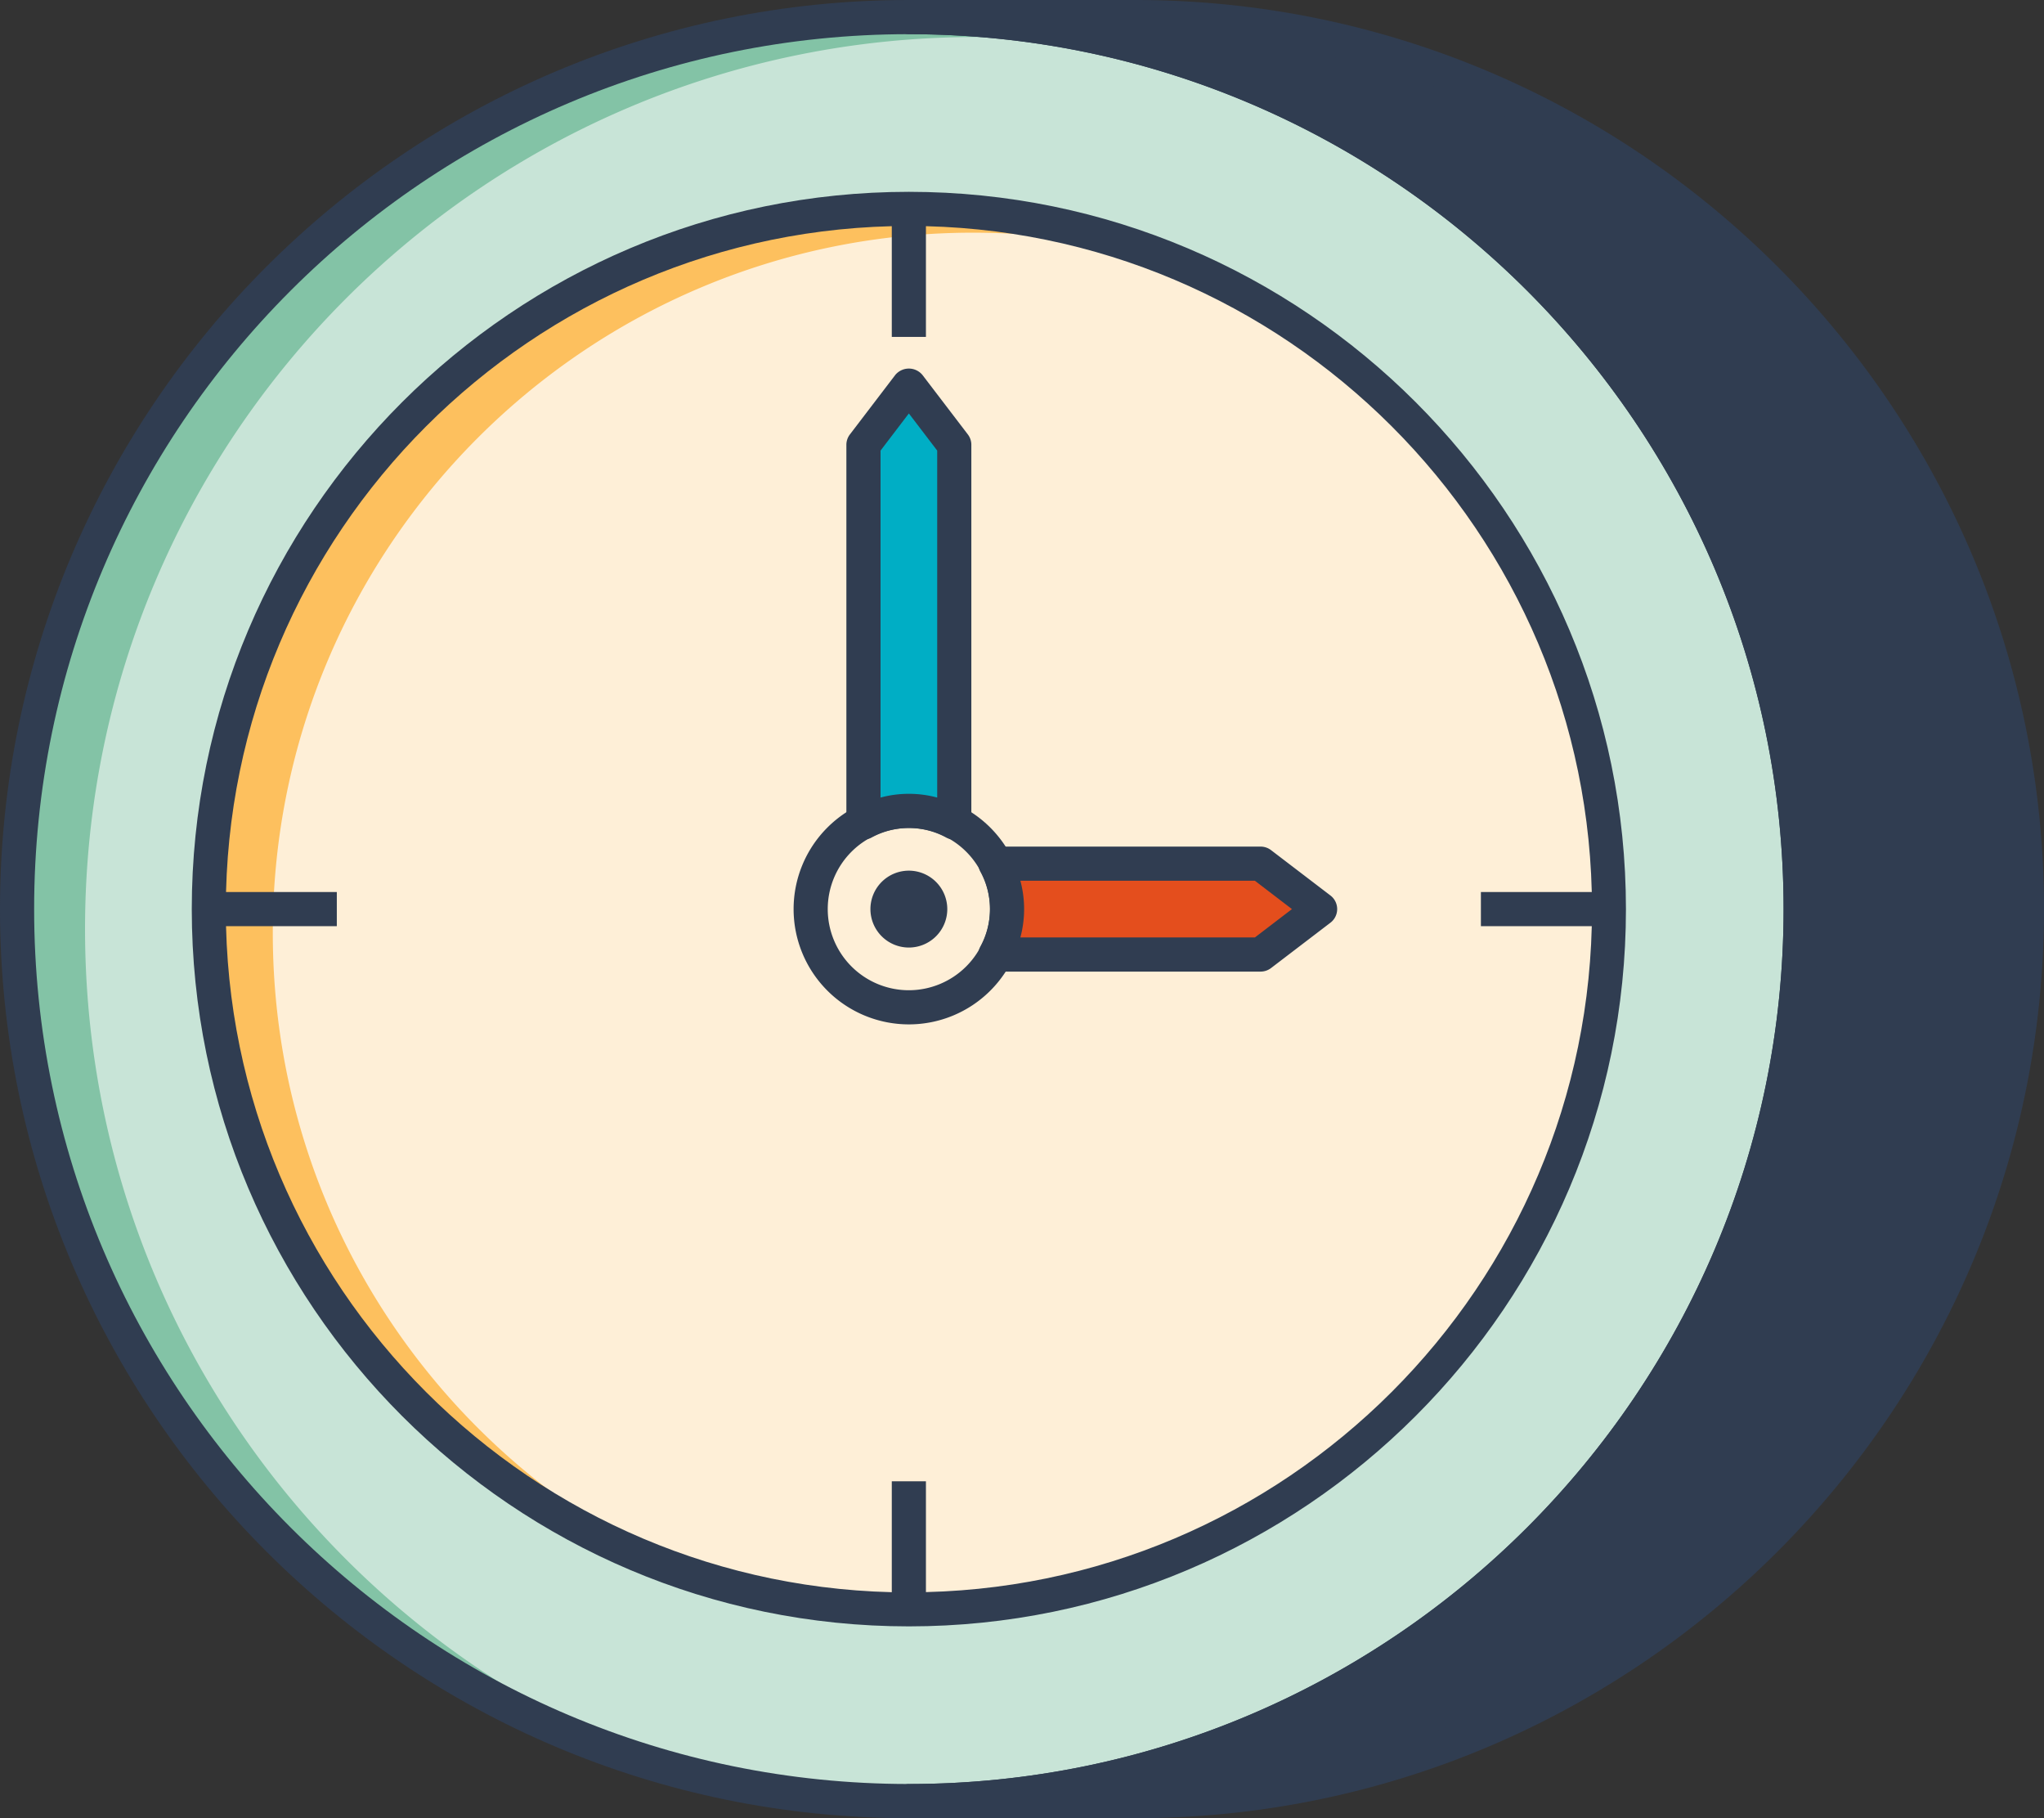 <svg id="Layer_1" data-name="Layer 1" xmlns="http://www.w3.org/2000/svg" viewBox="0 0 667 593.16"><rect x="0" y="0" width="667" height="593.16" fill="#333333" stroke="none"/><defs><style>.cls-1{fill:#c8e4d7;}.cls-2{fill:#83c3a6;}.cls-3{fill:#303d51;}.cls-4{fill:#feefd7;}.cls-5{fill:#fdc05e;}.cls-6{fill:#00aec5;}.cls-7{fill:#e44e1d;}</style></defs><circle class="cls-1" cx="298.08" cy="335" r="291.01" transform="translate(-151.07 270.47) rotate(-45)"/><path class="cls-2" d="M320.25,50.49a291.25,291.25,0,0,1,70.41,8.63A290.53,290.53,0,0,0,298.08,44c-160.72,0-291,130.29-291,291,0,136.44,93.92,250.9,220.61,282.38C112.37,578.7,29.25,469.84,29.25,341.5,29.25,180.78,159.54,50.49,320.25,50.49Z" transform="translate(-1.5 -38.42)"/><path class="cls-3" d="M298.08,38.42C134.55,38.42,1.5,171.47,1.5,335S134.55,631.58,298.08,631.58,594.67,498.53,594.67,335,461.62,38.42,298.08,38.42Zm0,582c-157.39,0-285.44-128-285.44-285.43S140.69,49.57,298.08,49.57,583.52,177.61,583.52,335,455.47,620.43,298.08,620.43Z" transform="translate(-1.5 -38.42)"/><circle class="cls-4" cx="298.08" cy="335" r="228.46" transform="translate(-151.07 270.47) rotate(-45)"/><path class="cls-5" d="M319,114.33a228.34,228.34,0,0,1,69.25,10.75,227.53,227.53,0,0,0-90.15-18.54C171.91,106.54,69.62,208.83,69.62,335c0,102,66.9,188.37,159.21,217.71-81.33-35-138.31-115.77-138.31-209.92C90.52,216.61,192.8,114.33,319,114.33Z" transform="translate(-1.5 -38.42)"/><path class="cls-3" d="M298.08,101c-129,0-234,105-234,234s105,234,234,234,234-105,234-234S427.12,101,298.08,101Zm0,456.92c-122.91,0-222.89-100-222.89-222.89s100-222.89,222.89-222.89S521,212.1,521,335,421,557.89,298.08,557.89Z" transform="translate(-1.5 -38.42)"/><path class="cls-3" d="M371.92,44H298.08c160.72,0,291,130.29,291,291s-130.29,291-291,291h73.84c160.72,0,291-130.29,291-291S532.64,44,371.92,44Z" transform="translate(-1.5 -38.42)"/><path class="cls-3" d="M371.92,38.42H298.08a5.58,5.58,0,0,0,0,11.15c157.39,0,285.44,128,285.44,285.43s-128,285.43-285.44,285.43a5.58,5.58,0,0,0,0,11.15h73.84C535.45,631.58,668.5,498.53,668.5,335S535.45,38.42,371.92,38.42Zm7.13,581.93C503.36,585,594.67,470.47,594.67,335S503.36,85,379.05,49.65C533.16,53.45,657.36,180,657.36,335S533.16,616.55,379.05,620.35Z" transform="translate(-1.5 -38.42)"/><rect class="cls-3" x="291.01" y="68.12" width="11.14" height="41.79"/><rect class="cls-3" x="291.01" y="483.25" width="11.14" height="41.79"/><rect class="cls-3" x="483.25" y="291.01" width="41.79" height="11.14"/><rect class="cls-3" x="68.12" y="291.01" width="41.79" height="11.14"/><circle class="cls-4" cx="296.58" cy="296.58" r="32.04"/><path class="cls-3" d="M298.08,322.46A12.54,12.54,0,1,0,310.62,335,12.55,12.55,0,0,0,298.08,322.46Z" transform="translate(-1.5 -38.42)"/><path class="cls-3" d="M298.08,297.39A37.61,37.61,0,1,0,335.69,335,37.65,37.65,0,0,0,298.08,297.39Zm0,64.08A26.47,26.47,0,1,1,324.55,335,26.5,26.5,0,0,1,298.08,361.47Z" transform="translate(-1.5 -38.42)"/><path class="cls-6" d="M298.08,164.12l-14.81,19.41V306.75a30.85,30.85,0,0,1,29.63,0V183.53Z" transform="translate(-1.5 -38.42)"/><path class="cls-3" d="M317.33,180.15l-14.82-19.41a5.76,5.76,0,0,0-8.86,0l-14.81,19.41a5.59,5.59,0,0,0-1.15,3.38V306.75a5.57,5.57,0,0,0,8.18,4.93,25.38,25.38,0,0,1,24.44,0,5.59,5.59,0,0,0,5.48-.16,5.58,5.58,0,0,0,2.68-4.77V183.53A5.58,5.58,0,0,0,317.33,180.15Zm-10,118.46a35.64,35.64,0,0,0-18.49,0V185.42l9.24-12.12,9.25,12.12Z" transform="translate(-1.5 -38.42)"/><path class="cls-7" d="M412.86,320.18H326.33a30.87,30.87,0,0,1,0,29.64h86.53L432.27,335Z" transform="translate(-1.5 -38.42)"/><path class="cls-3" d="M435.66,330.57l-19.41-14.82a5.63,5.63,0,0,0-3.39-1.14H326.33a5.57,5.57,0,0,0-4.93,8.16,25.32,25.32,0,0,1,0,24.46,5.57,5.57,0,0,0,4.93,8.16h86.53a5.63,5.63,0,0,0,3.39-1.14l19.41-14.82a5.58,5.58,0,0,0,0-8.86ZM411,344.25H334.47a35.68,35.68,0,0,0,0-18.5H411L423.09,335Z" transform="translate(-1.5 -38.42)"/></svg>